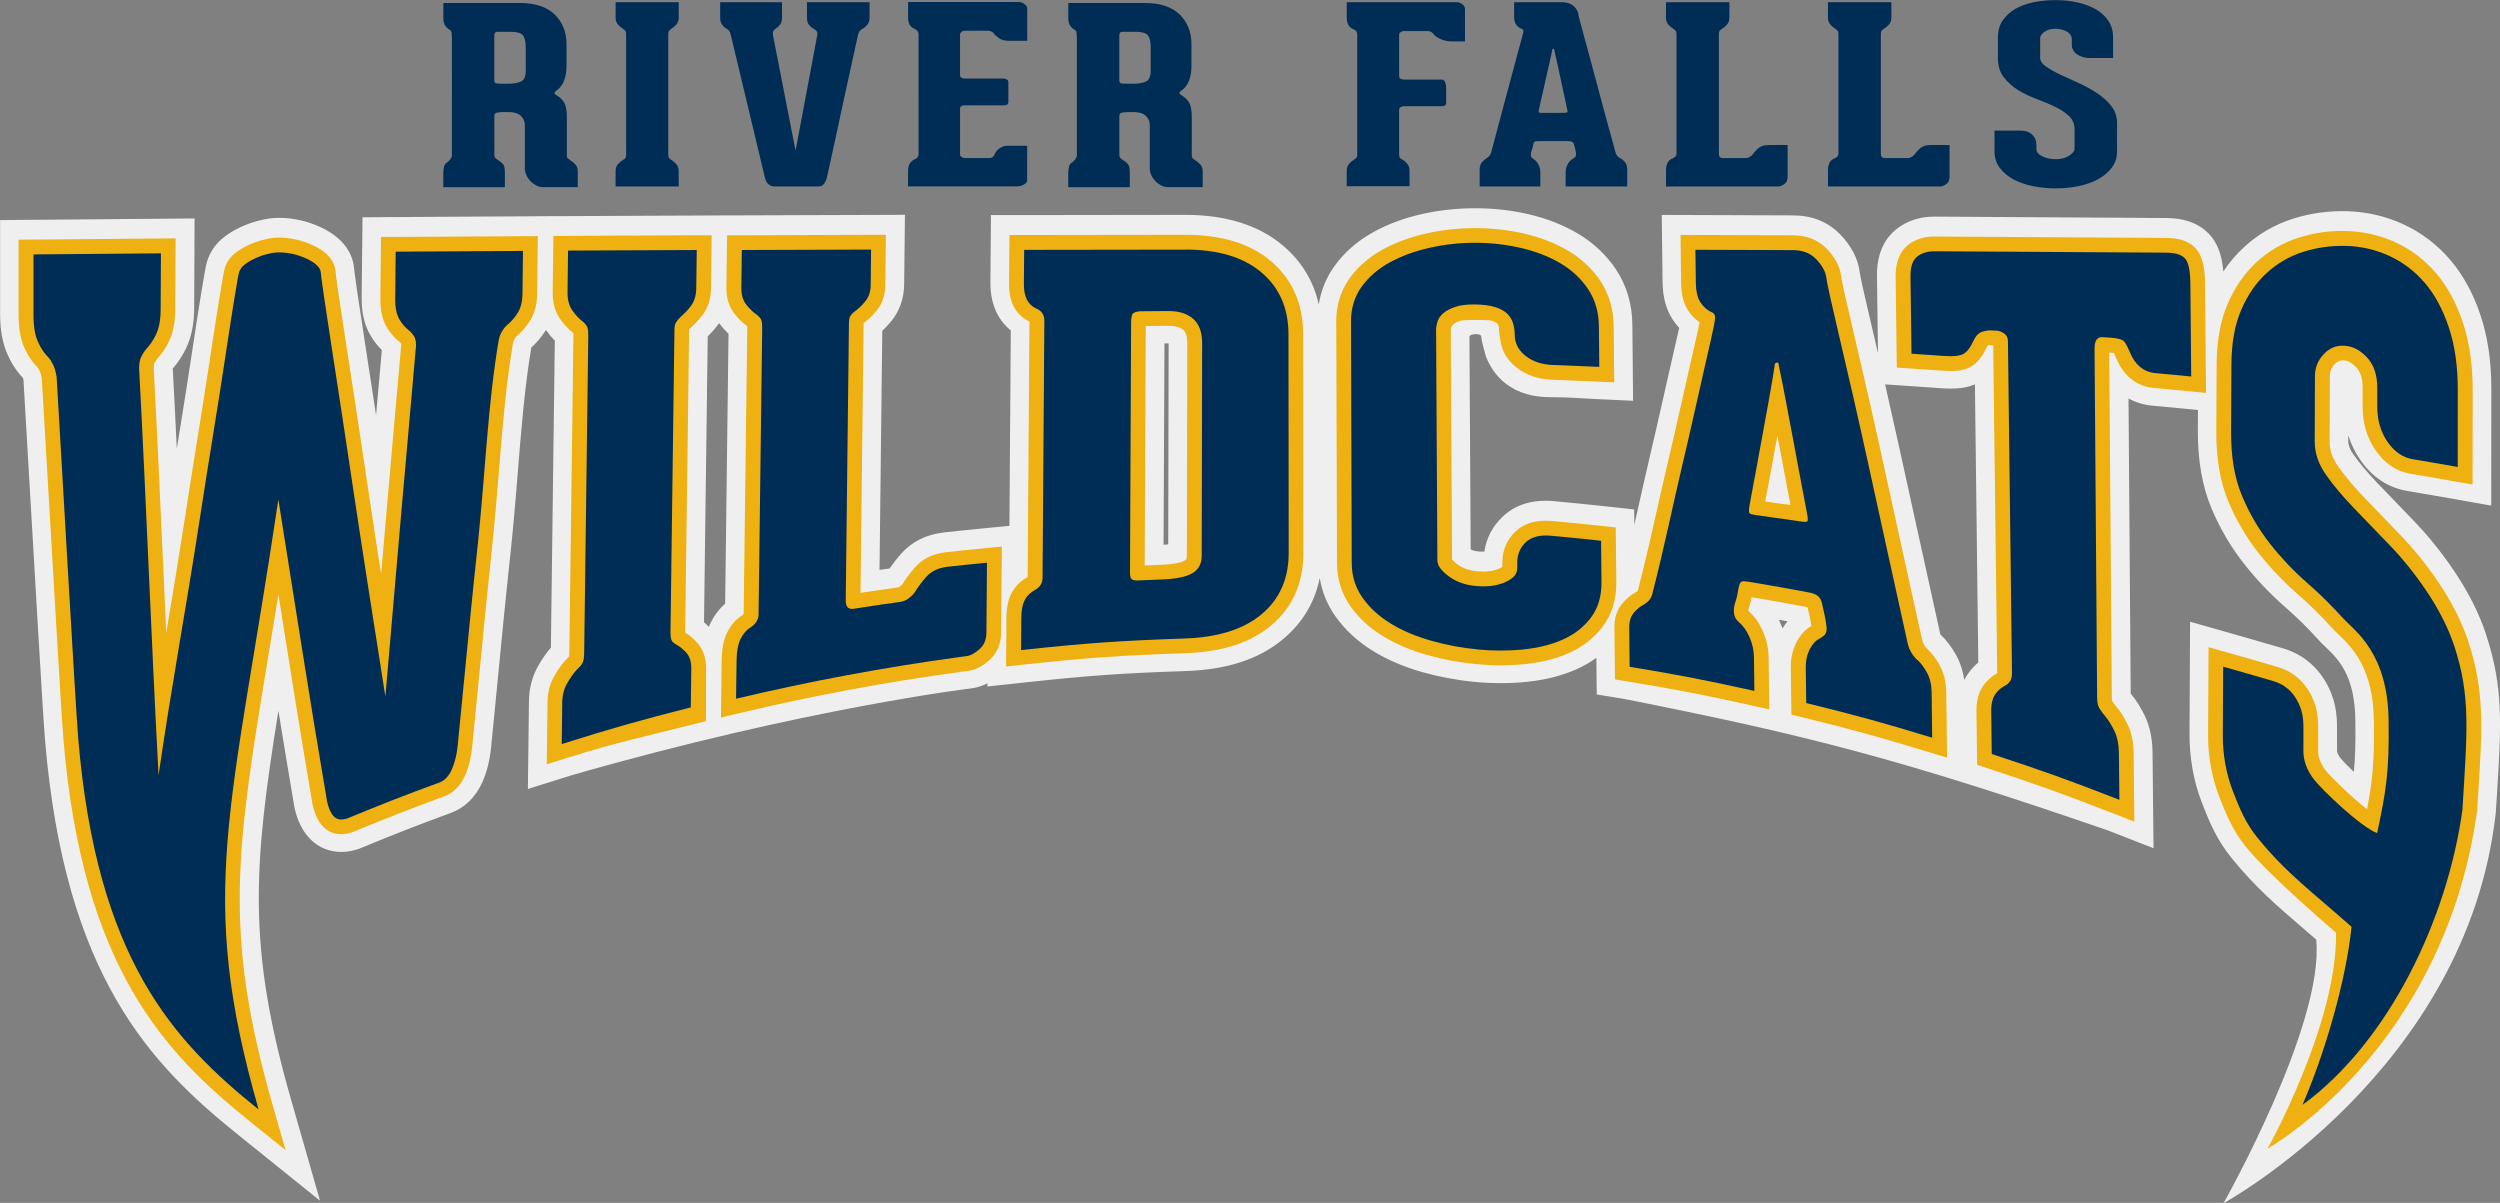 <?xml version="1.0" encoding="UTF-8"?> <svg xmlns="http://www.w3.org/2000/svg" id="type" viewBox="0 0 444.56 213.9"><rect x="0" y="0" width="444.56" height="213.9" fill="#808080" stroke="none"/><defs><style> .cls-1 { fill: #eeb111; } .cls-2 { fill: #efeff0; } .cls-3 { fill: #002d56; } </style></defs><g><path class="cls-3" d="M101.48,28.55c.26.15.53.37.82.68.29.31.44.72.44,1.25v2.8h-6.13c-.47,0-.91-.11-1.31-.33-.4-.22-.75-.49-1.04-.81-.29-.32-.52-.67-.68-1.05-.16-.38-.25-.73-.25-1.05v-7.66c0-.53-.1-.95-.3-1.27-.2-.32-.44-.57-.71-.74-.27-.18-.58-.29-.9-.35-.33-.06-.62-.09-.88-.09h-1.2c-.62.03-1.01.09-1.18.18-.16.09-.25.28-.25.57v6.96c0,.26.15.5.47.7.31.2.56.38.74.53.29.23.47.48.55.74.07.26.11.66.11,1.18v2.5h-10.95v-2.37c0-.5.05-.93.14-1.29.09-.36.28-.62.57-.77.18-.12.36-.3.55-.55.18-.25.27-.49.27-.72V6.66c0-.23-.02-.5-.05-.79-.04-.29-.13-.47-.27-.53-.29-.15-.57-.38-.82-.7-.26-.32-.38-.77-.38-1.36V.53h13.58c2.74,0,4.81.68,6.21,2.04,1.4,1.36,2.11,3.12,2.11,5.28v3.94c0,.93-.15,1.79-.44,2.56-.29.77-.8,1.41-1.53,1.91-.07.03-.13.11-.16.24-.04.13.04.24.22.33.8.5,1.33,1.03,1.59,1.6.25.57.38,1.39.38,2.47v6.74c0,.26.07.45.22.57.15.12.31.23.49.35ZM93.48,8.41c0-1.02-.17-1.74-.52-2.15-.35-.41-1.1-.61-2.27-.61h-2.24c-.37,0-.55.23-.55.7v7.88c0,.29.07.48.22.55.14.07.47.11.99.11h1.26c.95,0,1.71-.13,2.27-.39.57-.26.85-.9.85-1.93v-4.16Z"></path><path class="cls-3" d="M118.99,28.12c.11.12.24.22.38.31.29.17.58.42.88.74.29.32.44.73.44,1.23v2.76h-11.22v-2.76c0-.5.15-.9.44-1.23.29-.32.58-.57.88-.74.18-.09.32-.19.41-.31.09-.12.14-.34.14-.66V6.09c0-.29-.05-.5-.14-.61-.09-.12-.23-.23-.41-.35-.29-.18-.58-.42-.88-.74-.29-.32-.44-.73-.44-1.23V.39h11.22v2.76c0,.5-.15.91-.44,1.23-.29.32-.58.57-.88.74-.15.12-.27.23-.38.35s-.16.32-.16.61v21.37c0,.32.05.54.16.66Z"></path><path class="cls-3" d="M154.63.39v2.8c0,.5-.14.91-.41,1.23-.27.32-.56.56-.85.7-.18.12-.34.25-.47.39-.13.15-.23.34-.3.57l-2.74,12.53c-.33,1.58-.66,3.12-.99,4.62-.33,1.5-.62,2.85-.88,4.03-.26,1.18-.47,2.14-.63,2.87-.16.73-.25,1.11-.25,1.14-.11.53-.28.97-.52,1.34-.24.37-.59.55-1.07.55h-7.66c-.95,0-1.55-.48-1.81-1.45l-6.13-25.62c-.07-.29-.16-.5-.25-.61-.09-.12-.23-.23-.41-.35-.29-.15-.57-.38-.82-.7-.26-.32-.38-.73-.38-1.23V.39h11v2.8c0,.53-.13.94-.38,1.25-.26.31-.51.53-.77.68-.33.17-.49.5-.49.96l4.05,20.72,3.89-20.72c0-.26-.06-.46-.19-.59-.13-.13-.28-.25-.47-.37-.29-.15-.57-.37-.82-.68-.26-.31-.38-.72-.38-1.25V.39h11.11Z"></path><path class="cls-3" d="M170.97,5.67c-.16.13-.25.27-.25.42v7.27c0,.2.08.36.25.46.16.1.36.15.57.15h6.9c.18,0,.37.05.57.15.2.1.3.27.3.5v3.5c0,.41-.27.61-.82.61h-6.95c-.55,0-.82.19-.82.57v8.19c0,.17.09.32.27.44.18.12.38.18.6.18h4.38c.33,0,.58-.15.77-.44.07-.15.16-.32.27-.53.11-.2.26-.39.47-.57.2-.17.45-.33.74-.46.29-.13.64-.2,1.04-.2h3.39v6.13c0,.32-.2.58-.6.79-.4.21-.8.31-1.2.31h-19.38v-2.63c0-.64.11-1.13.33-1.47.22-.33.51-.58.88-.72.44-.2.66-.51.66-.92V6.13c0-.47-.24-.8-.71-1.01-.37-.15-.65-.37-.85-.68-.2-.31-.3-.75-.3-1.34V.35h19.6c.44,0,.81.13,1.12.39.31.26.47.51.47.74v5.78h-3.23c-.73,0-1.31-.15-1.75-.44-.44-.29-.75-.57-.93-.83-.26-.35-.64-.53-1.15-.53h-4.11c-.18,0-.36.07-.52.2Z"></path><path class="cls-3" d="M212.61,28.55c.25.15.53.37.82.68.29.31.44.72.44,1.25v2.8h-6.13c-.47,0-.91-.11-1.31-.33-.4-.22-.75-.49-1.04-.81-.29-.32-.52-.67-.68-1.05-.17-.38-.25-.73-.25-1.05v-7.66c0-.53-.1-.95-.3-1.27-.2-.32-.44-.57-.71-.74-.27-.18-.57-.29-.9-.35-.33-.06-.62-.09-.87-.09h-1.2c-.62.03-1.01.09-1.18.18-.16.09-.25.28-.25.57v6.96c0,.26.15.5.46.7.31.2.55.38.74.53.29.23.47.48.55.74.07.26.11.66.11,1.18v2.5h-10.95v-2.37c0-.5.05-.93.14-1.29.09-.36.28-.62.57-.77.18-.12.36-.3.55-.55.18-.25.27-.49.27-.72V6.66c0-.23-.02-.5-.05-.79-.04-.29-.13-.47-.27-.53-.29-.15-.57-.38-.82-.7-.26-.32-.38-.77-.38-1.36V.53h13.58c2.74,0,4.81.68,6.21,2.04,1.4,1.36,2.11,3.12,2.11,5.28v3.94c0,.93-.14,1.79-.44,2.56-.29.77-.8,1.41-1.53,1.91-.07.03-.13.11-.16.24-.04.13.04.24.22.33.8.5,1.33,1.03,1.59,1.6.26.57.38,1.39.38,2.47v6.74c0,.26.07.45.22.57.14.12.31.23.49.35ZM204.62,8.41c0-1.02-.17-1.74-.52-2.15-.35-.41-1.1-.61-2.27-.61h-2.24c-.37,0-.55.23-.55.7v7.88c0,.29.07.48.22.55.14.07.47.11.98.11h1.26c.95,0,1.71-.13,2.27-.39s.85-.9.85-1.93v-4.16Z"></path><path class="cls-3" d="M260.02.74c.33.23.49.53.49.88v5.74h-2.35c-.77,0-1.45-.15-2.05-.44-.6-.29-1-.57-1.18-.83-.11-.15-.25-.28-.41-.39-.16-.12-.45-.18-.85-.18h-3.94c-.26,0-.47.07-.66.2-.18.13-.27.29-.27.46v7.31c0,.26.09.44.27.53.18.09.42.13.71.13h6.62c.29,0,.49.18.6.53.11.35.16.63.16.83v2.76c0,.41-.24.61-.71.61h-6.84c-.18,0-.37.06-.55.17-.18.12-.27.28-.27.48v7.88c0,.32.05.54.16.66.11.12.25.22.44.31.29.17.58.42.85.74.27.32.41.73.41,1.23v2.76h-11.17v-2.76c0-.5.15-.9.44-1.23.29-.32.58-.57.88-.74.15-.09.26-.18.36-.26.09-.09.16-.25.19-.48V6.13c0-.47-.22-.77-.66-.92-.37-.15-.66-.38-.88-.7-.22-.32-.33-.82-.33-1.49V.39h19.6c.29,0,.6.12.93.35Z"></path><path class="cls-3" d="M288.16,28.16c.29.15.57.38.82.7.25.32.38.73.38,1.23v3.07h-10.95v-2.54c0-.53.13-1.01.38-1.45.25-.44.53-.73.82-.88.18-.12.34-.23.47-.35.13-.12.19-.31.19-.57-.04-.23-.07-.45-.11-.66-.04-.18-.08-.36-.14-.55-.05-.19-.1-.36-.14-.5-.07-.23-.2-.39-.38-.46-.18-.07-.42-.11-.71-.11h-5.15c-.33,0-.56.02-.68.07-.13.04-.23.21-.3.5-.04.15-.07.31-.11.5-.04.19-.09.37-.17.55-.07.2-.13.42-.16.66,0,.26.04.45.11.57.07.12.2.23.38.35.29.15.57.45.82.9.25.45.38.94.38,1.47v2.5h-10.79v-3.07c0-.5.14-.9.41-1.23.27-.32.54-.55.79-.7.18-.12.35-.25.49-.39.15-.15.25-.33.33-.57,1.02-3.88,1.95-7.37,2.79-10.47.36-1.31.71-2.6,1.04-3.85.33-1.25.63-2.38.9-3.37.27-.99.49-1.8.66-2.41.17-.61.25-.93.25-.96.07-.23.11-.44.11-.63s-.09-.31-.27-.37c-.4-.15-.73-.39-.99-.72-.25-.34-.38-.84-.38-1.51V.39h8.49c.84,0,1.51.21,2,.61.49.41.79.86.9,1.36,0,.12.1.56.3,1.34.2.77.46,1.75.79,2.93.33,1.18.69,2.51,1.09,3.99.4,1.47.8,2.97,1.2,4.49.95,3.56,2.04,7.59,3.29,12.09.11.38.38.7.82.96ZM278.19,20.06c.25,0,.42-.02.49-.07.07-.04.09-.15.05-.33,0-.06-.06-.36-.19-.92-.13-.55-.27-1.23-.44-2.01-.16-.79-.35-1.64-.55-2.56-.2-.92-.38-1.77-.55-2.56-.16-.79-.31-1.45-.44-1.97-.13-.53-.19-.8-.19-.83,0-.12-.05-.17-.14-.15-.09.02-.16.05-.19.11,0,.03-.05.31-.16.85-.11.54-.26,1.2-.44,1.99-.18.79-.37,1.64-.58,2.54-.2.91-.39,1.76-.58,2.56-.18.8-.34,1.48-.46,2.04-.13.56-.19.86-.19.92-.04.18-.02.29.05.33.07.04.24.07.49.07h4Z"></path><path class="cls-3" d="M317.88,25.8v5.65c0,.58-.2,1.02-.6,1.29-.4.28-.75.42-1.04.42h-19.98v-2.8c0-.64.1-1.13.3-1.47.2-.34.48-.58.85-.72.18-.06.35-.16.49-.31.15-.15.22-.32.22-.53V6.09c0-.29-.05-.5-.14-.61-.09-.12-.23-.23-.41-.35-.29-.18-.58-.42-.88-.74-.29-.32-.44-.73-.44-1.23V.39h11.28v2.76c0,.5-.15.91-.44,1.23-.29.32-.58.57-.88.74-.18.12-.32.23-.41.35-.09.12-.14.32-.14.61v21.29c0,.5.24.74.71.74h4.05c.25,0,.5-.07.74-.22.24-.15.41-.29.52-.44.18-.29.49-.64.93-1.05.44-.41,1.06-.61,1.86-.61h3.39Z"></path><path class="cls-3" d="M346.68,25.8v5.65c0,.58-.2,1.02-.6,1.29-.4.28-.75.42-1.04.42h-19.98v-2.8c0-.64.1-1.13.3-1.47.2-.34.48-.58.85-.72.18-.06.35-.16.49-.31.15-.15.22-.32.22-.53V6.09c0-.29-.05-.5-.14-.61-.09-.12-.23-.23-.41-.35-.29-.18-.58-.42-.88-.74-.29-.32-.44-.73-.44-1.23V.39h11.28v2.76c0,.5-.15.91-.44,1.23-.29.32-.58.57-.88.74-.18.12-.32.23-.41.35-.09.12-.14.32-.14.61v21.29c0,.5.24.74.71.74h4.05c.25,0,.5-.07.74-.22.24-.15.41-.29.52-.44.18-.29.49-.64.93-1.05.44-.41,1.06-.61,1.86-.61h3.39Z"></path><path class="cls-3" d="M362.77,10.2c0,.58.34,1.12,1.01,1.6.68.48,1.52.96,2.55,1.45,1.02.48,2.12.99,3.29,1.51,1.17.53,2.26,1.12,3.28,1.8,1.02.67,1.87,1.44,2.55,2.3.67.86,1.01,1.88,1.01,3.04v5.04c0,1.11-.32,2.08-.96,2.91-.64.83-1.47,1.52-2.49,2.06-1.02.54-2.18.94-3.48,1.2-1.3.26-2.62.39-3.97.39s-2.68-.13-4-.39c-1.31-.26-2.48-.66-3.5-1.2-1.02-.54-1.84-1.23-2.46-2.06-.62-.83-.93-1.8-.93-2.91v-3.72h4.49c.99,0,1.72.24,2.22.72.49.48.74,1.06.74,1.73v.88c0,.47.34.88,1.01,1.23.67.35,1.49.53,2.44.53s1.74-.21,2.38-.63c.64-.42.96-.84.96-1.25v-3.42c0-.96-.34-1.76-1.01-2.39-.68-.63-1.51-1.18-2.52-1.66-1-.48-2.1-.94-3.28-1.38-1.19-.44-2.28-.97-3.29-1.6-1-.63-1.84-1.39-2.52-2.28-.68-.89-1.01-2.02-1.01-3.39v-3.68c0-1.17.28-2.17.85-3,.57-.83,1.32-1.52,2.27-2.06.95-.54,2.04-.93,3.28-1.18,1.24-.25,2.54-.37,3.89-.37s2.65.14,3.89.42c1.24.28,2.33.69,3.26,1.23.93.54,1.67,1.23,2.22,2.06.55.83.82,1.8.82,2.91v3.68h-4.11c-.91,0-1.68-.22-2.3-.66-.62-.44-.93-1.01-.93-1.71v-.92c0-.61-.3-1.09-.9-1.42-.6-.34-1.27-.5-2-.5-.77,0-1.41.18-1.94.53-.53.35-.79.74-.79,1.18v3.42Z"></path></g><path class="cls-2" d="M442.08,112.8c-1.22-3.71-3.14-7.5-5.68-11.27-2.17-3.21-4.54-6.17-7.06-8.8-2.11-2.2-4.11-4.27-5.98-6.21l-.48-.5c-1.78-1.85-3.26-3.6-4.4-5.23-.61-.87-.91-1.65-.9-2.39v-.99c.48,1.54,1.17,2.97,2.08,4.29,2.16,3.15,4.99,5.03,8.41,5.6,3.18.54,4.78.81,7.95,1.37l6.98,1.24.02-20.83c0-4.78-.63-9.12-1.89-12.91-1.3-3.94-3.13-7.29-5.42-9.96-2.36-2.75-5.18-4.89-8.39-6.35-3.1-1.42-6.42-2.19-9.88-2.3-3.28-.11-6.52.34-9.65,1.32-3.27,1.03-6.21,2.74-8.74,5.06-1.38,1.27-2.62,2.72-3.69,4.34-.26-3.08-1.09-5.2-2.62-6.76-1.81-1.83-4.26-2.73-7.49-2.75-13.74-.1-27.47-.18-41.27-.25-2.61,0-4.89.75-6.77,2.24-1.6,1.27-3.5,3.74-3.44,8.32l.18,13.72c-.34-1.48-.67-2.89-.98-4.21-.7-2.98-1.27-5.42-1.7-7.35-.37-1.64-.52-2.54-.55-2.72-.26-2.42-1.53-4.87-3.58-6.93-2.16-2.17-4.95-3.28-8.29-3.29-6.92-.03-10.39-.04-17.31-.06l-6.04-.02.14,11.86c.03,2.76.63,4.97,1.82,6.77.34.52.73,1,1.14,1.45-.02.11-.05.23-.08.35-.31,1.41-.73,3.26-1.26,5.53-.54,2.31-1.13,4.91-1.77,7.81-.64,2.9-1.34,5.89-2,8.69-.53,2.24-1.06,4.59-1.61,7.03l-.21.95c-.34,1.53-.69,3.08-1.05,4.65l-.03-2.72-5.26-.57c-3.58-.39-5.35-.56-8.98-.9-3.85-.35-6.91.6-9.21,2.82-1.76,1.69-2.84,3.79-3.19,6.16-.27,0-.57,0-.87-.02-.64-.05-1.15-.17-1.56-.38,0,0-.22-37.25-.22-37.81s2.1-.7,2.1-.02.84,3.56.84,3.56c.71,1.67,3.04,7.2,11.52,7.2,3.35,0,5.01.2,8.36.35l6.28.29-.13-13.55c-.04-3.65-1.01-6.95-2.9-9.79-1.75-2.63-4.07-4.8-6.9-6.46-2.57-1.5-5.5-2.65-8.73-3.39-6.01-1.39-12.7-1.39-18.82-.03-3.18.71-6.08,1.78-8.64,3.19-2.86,1.57-5.21,3.62-6.98,6.08-1.47,2.04-2.4,4.32-2.79,6.82-.93-4.15-3.05-7.66-6.37-10.47-4.28-3.62-10.12-5.46-17.35-5.46-11.48,0-17.22.01-28.69.04h-5.89s-.09,12-.09,12c-.04,4.57,1.94,7.15,3.62,8.52-.08,11.58-.16,23.15-.24,34.74l-4.55.44c-2.82.27-4.24.42-7.06.73-3.16.35-5.73,1.62-7.63,3.77-.78.87-1.46,1.76-2.06,2.64-.65.09-1.23.17-1.8.25l.49-42.51c.58-.54,1.13-1.13,1.65-1.78,1.46-1.81,2.21-4,2.24-6.49l.14-12.36-6.04.02c-9.2.03-13.8.04-23,.08h-1.95s0,0,0,0l-6.05.03c-9.16.04-13.74.06-22.9.1h-1.94s0,0,0,0l-6.06.04c-9.07.05-13.6.07-22.67.13l-5.85.04-.15,14.21c-.03,2.69.47,4.89,1.53,6.72.66,1.15,1.4,2.03,2.06,2.68-.34,3.86-.69,7.72-1.03,11.6-.06-.4-.12-.8-.18-1.2l-1.89-12.33c-.56-3.63-1.02-6.64-1.36-9-.35-2.4-.47-3.53-.47-3.53h0c-.13-1.81-1.09-5.17-6.07-7.44-2.35-1.07-4.82-1.61-7.34-1.61h-.13c-1.02,0-2.12.17-3.36.48-1.15.29-2.27.69-3.34,1.19-1.22.57-2.32,1.26-3.25,2.05-1.5,1.28-2.5,2.98-2.88,4.92-.07.37-.36,1.91-.79,4.54-.46,2.83-1,6.25-1.58,10.18-.62,4.14-1.36,8.84-2.19,13.97-.2,1.23-.4,2.47-.6,3.74-.23-4.73-.46-9.49-.72-14.27.72-.82,1.66-2.08,2.45-3.79.9-1.93,1.34-4.21,1.36-6.96l.07-15.94-6.02.05c-9.06.07-13.6.11-22.66.19l-5.9.05v16.83c0,2.8.47,5.22,1.38,7.21.94,2.04,2.02,3.35,2.69,4.05.02.06.05.16.08.31.28,4.67.68,11.58,1.12,19.17,1,17.18,2.36,40.71,2.71,44.78,3.51,42.18,18.86,57.84,34.29,70.26l14.62,11.77-5.17-18.04c-7.81-27.27-6.67-41.46-2.23-69.08.88,5.41,1.81,11.08,2.83,17.05l.04.23c.54,2.39,1.47,4.22,2.85,5.59,1.46,1.46,3.36,2.23,5.48,2.23.98,0,1.97-.17,3.13-.56l.22-.09c6.43-2.65,9.59-3.89,16.09-6.28,2.48-.91,4.42-2.8,5.62-5.47.79-1.77,1.31-3.81,1.54-6.05.34-3.39.65-6.54.93-9.43l1.34-13.74c.26-2.65.54-5.34.83-8.06l.06-.55c.15-1.35.29-2.71.43-4.07l.06-.58c.42-4.01.76-8.28,1.07-12.04l.02-.29c.62-7.66,1.26-15.57,2.43-22.5.76-.67,1.72-1.69,2.6-3.1.5.69,1.03,1.33,1.58,1.87l-.7,54.62c-.71.8-1.4,1.78-2.13,3.01-1.15,1.93-1.75,4.12-1.77,6.5l-.19,15.61,7.84-2.46c41.57-11.93,71.1-15.44,71.1-15.44.94-.13,1.86-.42,2.78-.89v.56s6.63-.71,6.63-.71c11.5-1.24,17.12-1.64,28.62-2.03,7.37-.25,13.03-2.1,17.3-5.66,3.47-2.89,5.66-6.54,6.54-10.88.41,2.47,1.34,4.76,2.8,6.82,1.75,2.46,4.04,4.56,6.81,6.24,2.51,1.52,5.4,2.75,8.59,3.66,3.02.85,6.13,1.44,9.26,1.74,3.17.31,6.33.31,9.34,0,3.32-.33,6.33-1.1,8.95-2.28,1.24-.56,2.39-1.23,3.44-1.99l.07,6.51,4.93.81c31.97,6.33,49,10.62,85.88,23.34l8.2,3.2-.18-17.13c-.03-2.44-.5-4.63-1.42-6.52-.71-1.45-1.5-2.71-2.37-3.74-.03-.04-.06-.07-.09-.11l-.39-52.48c1.27.7,2.68,1.13,4.17,1.27,2.58.24,3.86.36,6.44.61l1.74.17-.02,3.72c-.02,5.24.79,9.87,2.42,13.75,1.52,3.61,3.47,6.93,5.79,9.87,2.21,2.8,4.65,5.37,7.25,7.64,2.13,1.86,4.14,3.83,5.96,5.86.36.4.78.81,1.31,1.32,2.23,2.14,5.28,5.06,5.28,13.36.05,3.62-.02,6.3-.27,8.83-1.19-1.14-2.07-2.06-2.34-2.4-.48-.6-.65-1.13-.65-1.34v-3.03c.02-2.56.03-5.2-1.57-8.4-1.71-3.41-4.49-5.76-8.04-6.8-3.59-1.05-5.38-1.57-8.98-2.59l-7.54-2.14-.1,19.91c-.02,4.31.72,8.44,2.21,12.3,1.34,3.46,2.66,6.59,5.26,9.8,4.2,5.18,8.16,8.58,12.74,12.51l.18.16c.69.59,1.41,1.21,2.14,1.84,1.48,15.12-16.49,46.89-16.49,46.89,0,0,43.25-23.55,48.41-69.33l.23-3.5c.75-12.16,1.17-18.86-1.94-28.27ZM207.81,61.06l-.07,35.74c-.24.03-.52.05-.83.07l.02-4.48c.04-10.44.09-20.88.14-31.32h.75ZM127.95,57.58c.51.66,1.05,1.26,1.6,1.78l-.6,47.99c-1.11.98-2.04,2.23-2.71,3.67-.07.15-.12.31-.18.46-.29-.29-.57-.57-.87-.83l.66-50.83c.54-.53,1.18-1.22,1.81-2.07.07-.1.13-.2.2-.3.03.04.06.09.09.13ZM316.5,110.57c-.06-.12-.11-.24-.17-.36.49.09,1,.18,1.53.28-.32.39-.61.81-.89,1.26-.14-.4-.3-.79-.48-1.18ZM349.29,120.9c-.22-1.55-.68-2.99-1.38-4.3-.77-1.42-1.74-2.71-2.87-3.79-1.52-6.83-3.02-13.7-4.53-20.58-.85-3.9-1.7-7.79-2.56-11.68-.88-3.99-1.75-7.89-2.62-11.71-.04-.17-.08-.33-.12-.49l4.28.29c2.32.15,3.47.23,5.79.4,2.54.18,4.33-.03,5.91-.69l.6,49.45c-.61.51-1.16,1.1-1.65,1.75-.32.42-.61.88-.85,1.36Z"></path><g><path class="cls-1" d="M70.33,42.12l-2.58.02-.11,10.94c-.02,2.07.33,3.72,1.09,5.02.77,1.34,1.69,2.2,2.33,2.69,0,0,.1.08.27.3,0,.05.02.12.02.21-1.2,13.48-2.4,27.13-3.58,40.78-.77-4.95-1.53-9.9-2.26-14.82l-.65-4.34c-.48-3.22-.96-6.41-1.44-9.57l-1.89-12.33c-.56-3.64-1.02-6.66-1.37-9.02-.34-2.3-.49-3.61-.5-3.78-.09-1.31-.88-3.17-4.13-4.65-1.92-.87-3.92-1.32-6.07-1.32-.75,0-1.6.13-2.58.38-.95.24-1.88.57-2.76.98-.96.45-1.8.97-2.5,1.57-.93.79-1.54,1.84-1.78,3.04-.07.37-.35,1.89-.77,4.43-.47,2.87-1,6.28-1.58,10.14-.62,4.13-1.36,8.84-2.19,14-.82,5.05-1.67,10.46-2.54,16.1-.97,6.3-2.02,12.63-3.05,18.74l-.11.64c-.01.08-.03.15-.04.23-.13-2.86-.26-5.7-.39-8.52l-.15-3.29c-.52-11.51-1.05-23.41-1.68-35.18,0-.66.1-.9.1-.9h0c.28-.52.46-.76.54-.84.58-.62,1.42-1.68,2.14-3.23.69-1.49,1.04-3.31,1.05-5.57l.06-12.58-2.66.02c-9.06.07-13.59.11-22.66.19l-2.6.02v13.53c0,2.31.36,4.27,1.08,5.81.77,1.68,1.66,2.74,2.25,3.33,0,0,.17.18.43.71.08.16.23.56.36,1.24.28,4.67.69,11.71,1.14,19.44,1.14,19.64,2.38,40.91,2.7,44.69,3.4,40.87,18.2,55.98,33.06,67.95l6.45,5.2-2.28-7.96c-8.86-30.95-6.49-45.32-.76-80.05.56-3.39,1.15-6.98,1.77-10.79,1.96,12.38,3.82,24.14,6.06,37.28l.02.11c.4,1.76,1.04,3.06,1.95,3.97,1.24,1.23,2.99,1.61,5.08.92l.14-.05c6.48-2.67,9.66-3.91,16.21-6.33,1.64-.6,2.9-1.85,3.73-3.71.65-1.44,1.07-3.14,1.26-5.03.34-3.38.65-6.53.93-9.42l1.34-13.73c.27-2.76.56-5.58.86-8.42l.02-.23c.13-1.22.26-2.45.39-3.69l.1-.96c.41-3.96.75-8.11,1.08-12.12v-.12c.65-7.9,1.32-16.07,2.56-23.27.04-.21.14-.46.27-.67.23-.36.38-.49.4-.51.61-.5,1.5-1.36,2.32-2.66.83-1.32,1.26-2.92,1.28-4.75l.13-10.35-2.67.02c-9.07.05-13.6.07-22.67.13Z"></path><path class="cls-1" d="M100.99,41.96h-2.58s-.13,9.98-.13,9.98c-.02,1.89.42,3.5,1.33,4.79.71,1.01,1.49,1.84,2.31,2.47.02.01.04.03.05.04,0,.08,0,.18,0,.31l-.73,56.52c0,.34-.03.55-.04.67-.05.06-.14.16-.29.3-.73.7-1.45,1.66-2.25,3.02-.85,1.42-1.28,3.05-1.3,4.84l-.14,11.01,3.46-1.09c9.15-2.88,13.72-3.77,22.9-6.1l1.96-.49.02-9.25c.02-1.9-.49-3.45-1.52-4.62-.7-.79-1.43-1.41-2.2-1.86l.7-53.68c0-.11,0-.19.01-.25.08-.1.18-.22.25-.28.62-.55,1.42-1.31,2.18-2.34.94-1.27,1.42-2.82,1.45-4.6l.12-9.52h-2.67c-9.15.05-13.74.07-22.89.11Z"></path><path class="cls-1" d="M168.24,98.19c-2.31.26-4.17,1.16-5.51,2.68-1.13,1.27-1.84,2.34-2.21,2.97,0,0-.11.15-.49.45-.16.13-.24.15-.24.15-2.76.38-4.37.62-6.77.98l.55-47.84s0-.08,0-.12c.02-.01.03-.03.05-.04.81-.59,1.59-1.34,2.31-2.24.98-1.22,1.49-2.71,1.5-4.45l.1-8.98h-2.66c-9.2.04-13.8.05-23,.09h-2.58s-.12,9.31-.12,9.31c-.02,1.82.45,3.36,1.4,4.59.72.93,1.5,1.7,2.31,2.27,0,.04,0,.08,0,.12l-.64,51.06c-.07.08-.15.15-.24.21-1.15.71-2.11,1.83-2.76,3.22-.59,1.25-.88,2.81-.91,4.78l-.13,10.19,3.28-.78c12.98-3.09,26.19-5.55,39.27-7.33l1.58-.21c1.12-.15,2.27-.74,3.51-1.8,1.41-1.21,2.17-2.93,2.18-4.96l.13-15.32-2.9.28c-2.81.27-4.21.42-7.01.73Z"></path><path class="cls-1" d="M225.99,46.42c-3.67-3.1-8.78-4.67-15.2-4.67-11.48,0-17.21.01-28.69.04h-2.6s-.07,8.7-.07,8.7c-.03,4.02,1.87,5.84,3.63,6.7-.1,15.14-.21,30.27-.32,45.42-1.22.66-2.16,1.59-2.8,2.77-.64,1.16-.96,2.63-.97,4.49l-.06,8.65,2.93-.32c11.59-1.25,17.26-1.65,28.86-2.04,6.6-.23,11.6-1.83,15.28-4.89,3.85-3.21,5.8-7.57,5.79-12.96l-.04-38.91c0-5.39-1.94-9.76-5.75-12.98ZM203.75,57.97l4.06-.03c1.18,0,2.06.25,2.63.74.45.38.69,1.22.69,2.42l-.08,37.76c0,.6-.17.7-.38.82-.42.24-1.5.65-4.1.75-1.24.05-2.05.08-3.02.12.06-14.17.13-28.35.19-42.57Z"></path><path class="cls-1" d="M287.3,93.79l-2.32-.25c-3.56-.38-5.31-.56-8.93-.89-2.83-.26-5.02.38-6.6,1.9-1.54,1.48-2.31,3.35-2.29,5.55v.7c-.1.07-.28.18-.55.31-1,.44-2.29.61-3.79.49-1.48-.12-2.67-.52-3.63-1.23-.63-.46-.89-.77-.98-.9l-.23-40.86c0-.79.89-1.32,1.66-1.57.56-.19,4.53-.17,5.3-.07.77.11,1.6.51,1.6,1.27s.23,2.06.23,2.06c.22,1.99,1.21,3.73,2.9,5.05,1.72,1.34,3.82,2.07,6.23,2.17,3.35.13,5.03.2,8.38.35l2.77.13-.1-10.03c-.03-3-.82-5.68-2.34-7.98-1.47-2.2-3.42-4.03-5.82-5.44-2.27-1.33-4.9-2.35-7.79-3.02-5.56-1.28-11.68-1.29-17.35-.02-2.87.64-5.48,1.6-7.77,2.86-2.42,1.33-4.4,3.05-5.88,5.11-1.58,2.2-2.39,4.79-2.38,7.69.03,8.35.05,16.71.08,25.06l.05,17.88c0,2.88.82,5.48,2.42,7.74,1.48,2.09,3.44,3.88,5.83,5.32,2.25,1.37,4.87,2.48,7.78,3.3,2.82.8,5.74,1.35,8.67,1.62,1.49.14,2.98.22,4.44.22s2.86-.07,4.25-.21c2.97-.3,5.63-.97,7.91-2,2.46-1.11,4.48-2.71,6-4.74,1.6-2.15,2.4-4.8,2.37-7.86l-.1-9.69Z"></path><path class="cls-1" d="M344.98,118.38c-.61-1.12-1.37-2.14-2.21-2.93-.49-.46-.83-1.03-.95-1.6-1.52-6.82-3.02-13.68-4.52-20.54l-.04-.17c-.85-3.9-1.7-7.79-2.56-11.67-.88-3.98-1.74-7.88-2.61-11.68-.87-3.81-1.66-7.21-2.37-10.22-.7-2.99-1.27-5.45-1.71-7.39-.43-1.95-.59-2.92-.61-3.04-.17-1.68-1.11-3.45-2.64-4.99-1.51-1.52-3.52-2.3-5.95-2.31l-19.97-.07.1,8.49c.02,2.1.44,3.72,1.26,4.97.55.83,1.24,1.54,2.02,2.07-.01.08-.02.14-.02.17-.03.14-.17.85-.45,2.12-.32,1.42-.74,3.28-1.27,5.56-.53,2.3-1.12,4.89-1.76,7.78-.65,2.91-1.35,5.92-2.01,8.74-.57,2.4-1.14,4.93-1.73,7.55l-.09.39c-1.11,4.96-2.26,10.09-3.65,15.45-.16.15-.28.22-.33.24-.85.45-1.65,1.11-2.38,1.97-.98,1.14-1.47,2.62-1.44,4.39l.09,9.15,2.17.36c8.88,1.46,13.21,2.3,22.04,4.26l3.23.72-.12-9.29c-.02-1.62-.38-3.21-1.07-4.72-.66-1.45-1.49-2.62-2.42-3.39-.04-.04-.08-.07-.1-.1,0-.03,0-.07,0-.11,0-.15.06-.44.18-.79.19-.55.32-1.06.41-1.55,3.71.62,5.76.99,9.7,1.73.09.02.17.03.23.05l.26,1.13c.11.43.2.85.26,1.23l.07.41c.03.19.07.39.09.57-1.04.56-1.94,1.53-2.62,2.83-.71,1.35-1.06,2.91-1.04,4.64l.11,8.28,1.97.49c8.97,2.2,13.34,3.41,22.27,6.13l3.44,1.04-.15-11.69c-.02-1.74-.4-3.31-1.14-4.66ZM318.38,89.81c-1.54-.22-2.82-.4-4.48-.63.02-.11.04-.22.06-.34.25-1.29.54-2.89.9-4.78.35-1.89.72-3.91,1.1-6.05.03-.18.06-.36.1-.54.07.39.15.78.23,1.18.44,2.28.84,4.41,1.2,6.38.34,1.84.64,3.43.9,4.78Z"></path><path class="cls-1" d="M390.37,44.07c-1.15-1.17-2.84-1.75-5.15-1.76-13.73-.1-27.46-.18-41.25-.25-1.84,0-3.43.51-4.7,1.53-1.48,1.17-2.21,3.08-2.18,5.67l.21,16.1,2.51.17c2.26.15,3.42.23,5.71.39,2.26.16,3.72-.04,4.86-.67,1.15-.64,2.1-1.76,2.82-3.34.1-.22.19-.37.25-.46.18-.05.32-.07.42-.07l.57.03.71,58.24v.06c-.68.37-1.57,1.01-2.36,2.05-.91,1.2-1.36,2.79-1.33,4.73l.12,9.52,1.78.59c9.1,2.99,13.53,4.58,22.56,8.1l3.62,1.41-.13-12.21c-.02-1.95-.38-3.66-1.08-5.1-.59-1.21-1.23-2.24-1.93-3.06-.32-.38-.61-.79-.81-1.08-.02-.06-.05-.23-.06-.55l-.46-61.42h.07c.35.03.6.06.76.09.1.2.25.52.47,1.04,1.28,3.05,3.61,4.88,6.56,5.16,2.58.24,3.87.36,6.45.61l2.9.28-.17-19.41c-.03-3.21-.57-5.17-1.75-6.37Z"></path><path class="cls-1" d="M438.92,114.04c-1.13-3.41-2.9-6.93-5.28-10.45-2.06-3.06-4.32-5.87-6.71-8.36-2.11-2.2-4.1-4.27-5.97-6.2l-.47-.49c-1.9-1.97-3.5-3.86-4.73-5.63-1.02-1.46-1.51-2.86-1.5-4.31l.04-11.73c0-.84.27-1.49.86-2.12.49-.52,1.01-.72,1.68-.65.77.07,1.49.49,2.21,1.29.73.82,1.09,1.96,1.08,3.5v3.27c-.02,3.01.75,5.66,2.27,7.87,1.63,2.37,3.73,3.79,6.22,4.21,3.2.54,4.8.81,7.98,1.38l3.08.54.02-16.87c0-4.42-.57-8.41-1.72-11.87-1.17-3.53-2.78-6.5-4.79-8.85-2.04-2.38-4.48-4.23-7.25-5.49-2.69-1.23-5.59-1.91-8.61-2-2.91-.1-5.78.3-8.54,1.17-2.8.88-5.32,2.34-7.5,4.34-2.16,1.98-3.9,4.5-5.18,7.49-1.27,2.97-1.93,6.58-1.94,10.71l-.06,11.98c-.02,4.79.7,8.98,2.16,12.45,1.4,3.33,3.2,6.39,5.34,9.1,2.08,2.64,4.38,5.07,6.82,7.2,2.24,1.95,4.34,4.02,6.25,6.14.3.34.69.71,1.14,1.14,2.36,2.26,6.31,6.04,6.31,15.71.1,7.01-.28,10.58-1.22,15.39-2.81-2.2-6.38-5.67-7.31-6.85-.89-1.12-1.37-2.33-1.37-3.42v-3.04c.02-2.36.03-4.4-1.21-6.89-1.3-2.6-3.32-4.31-6-5.1-3.58-1.05-5.37-1.56-8.96-2.58l-3.33-.94-.08,15.53c-.02,3.89.65,7.61,1.99,11.08,1.24,3.19,2.44,6.07,4.74,8.9,4.01,4.95,14.75,14.16,16.02,15.28.24,16.21-12.17,38.37-12.17,38.37,0,0,31.27-17.4,37.26-60l.2-3.19c.73-11.75,1.13-18.23-1.78-27.02Z"></path></g><g><g><path class="cls-3" d="M93,44.62c-.04,3.07-.06,4.6-.09,7.67-.02,1.36-.31,2.49-.88,3.4-.57.91-1.21,1.57-1.75,2.02-.37.3-.7.72-.96,1.14-.27.42-.53,1-.63,1.62-1.89,10.96-2.44,23.89-3.66,35.7-.47,4.5-.96,8.97-1.38,13.31-.42,4.35-.8,8.24-1.14,11.69-.34,3.44-.71,7.27-1.13,11.46-.16,1.63-.52,3.04-1.05,4.23-.53,1.19-1.28,1.96-2.24,2.31-6.54,2.4-9.8,3.68-16.31,6.36-1.03.34-1.82.24-2.37-.3-.54-.54-.96-1.44-1.24-2.68-3.2-18.73-5.66-34.95-8.67-53.72-8.33,55.97-14.59,69.76-3.51,108.47-14.99-12.07-28.79-26.53-32.09-66.12-.46-5.53-2.9-48.48-3.83-64.17-.15-.88-.35-1.59-.61-2.12-.26-.53-.58-1.07-.94-1.43-.52-.52-1.17-1.37-1.72-2.57-.56-1.2-.84-2.78-.84-4.72v-10.93c9.06-.08,13.59-.12,22.66-.19-.02,3.97-.03,5.95-.05,9.92,0,1.86-.28,3.35-.8,4.47-.53,1.13-1.15,1.97-1.68,2.54-.38.4-.69.92-.95,1.41-.26.49-.4,1.21-.4,2.16,1.3,24.27,2.15,48.03,3.46,72.29,2.17-15.03,4.86-29.54,7.17-44.54.84-5.49,1.69-10.85,2.54-16.08.84-5.23,1.58-9.9,2.2-14.03.62-4.13,1.14-7.49,1.57-10.1.42-2.61.7-4.07.75-4.35.11-.54.38-1.11.9-1.55.52-.44,1.16-.84,1.9-1.19.74-.35,1.51-.62,2.29-.82.78-.2,1.44-.29,1.96-.3,1.71-.01,3.37.35,4.96,1.08,1.59.72,2.54,1.61,2.6,2.45.02.25.17,1.61.52,3.97.35,2.37.81,5.39,1.37,9.04.56,3.65,1.19,7.76,1.89,12.33.7,4.56,1.39,9.21,2.09,13.9,1.81,12.05,3.72,24.15,5.62,36.21,1.78-20.81,3.6-41.61,5.45-62.4,0-.77-.12-1.34-.37-1.71-.25-.37-.58-.76-.94-1.04-.53-.41-1.14-1.03-1.65-1.92-.51-.88-.76-2.11-.74-3.68.03-3.34.04-5.02.08-8.36,9.06-.06,13.6-.08,22.66-.13Z"></path><path class="cls-3" d="M119.53,114.06c.22.24.48.44.77.59.59.3,1.18.79,1.77,1.45.59.66.88,1.61.86,2.84-.03,2.74-.05,4.11-.09,6.85-9.2,2.34-13.79,3.64-22.95,6.52.04-2.96.06-4.43.09-7.39.02-1.33.33-2.51.94-3.53.61-1.02,1.21-1.89,1.81-2.46.35-.33.66-.67.85-1.03.19-.35.29-.96.3-1.81.24-18.79.49-37.58.73-56.37,0-.04,0-.07,0-.12,0-.77-.08-1.31-.26-1.61-.18-.3-.46-.61-.82-.89-.57-.44-1.18-1.07-1.76-1.9-.58-.83-.87-1.92-.85-3.25.04-2.95.05-4.43.09-7.39,9.15-.05,13.74-.07,22.89-.1-.03,2.74-.05,4.11-.09,6.85-.02,1.23-.33,2.26-.93,3.08-.61.82-1.28,1.46-1.81,1.93-.3.26-.57.61-.79.91-.23.3-.35.82-.35,1.55,0,.05,0,.07,0,.11-.23,17.86-.47,35.72-.7,53.58,0,.81.09,1.33.31,1.58Z"></path><path class="cls-3" d="M175.51,100.08c-.04,4.96-.06,7.44-.1,12.4-.01,1.28-.43,2.28-1.27,2.99-.83.71-1.55,1.11-2.15,1.19-.63.08-.95.12-1.58.21-13.27,1.81-26.46,4.28-39.52,7.38.04-2.73.06-4.1.09-6.83.02-1.56.24-2.8.66-3.7.42-.9,1.02-1.64,1.76-2.1.36-.22.72-.53,1.02-.94.3-.41.46-.86.47-1.35.21-16.85.42-33.69.64-50.54,0-.25,0-.38,0-.63,0-.7-.08-1.19-.26-1.47-.18-.27-.46-.56-.82-.81-.57-.41-1.18-.98-1.77-1.74-.58-.76-.87-1.75-.85-2.96.03-2.69.05-4.03.08-6.72,9.2-.03,13.8-.05,22.99-.08-.03,2.53-.04,3.79-.07,6.32-.01,1.14-.32,2.08-.92,2.83-.6.75-1.22,1.34-1.8,1.76-.37.27-.66.56-.85.83-.19.28-.29.75-.3,1.43-.19,16.4-.38,32.81-.57,49.21-.01,1.15.46,1.65,1.44,1.49,3.33-.52,5-.77,8.33-1.23.52-.07,1.03-.31,1.52-.7.49-.39.87-.77,1.08-1.13.39-.66,1.03-1.57,1.94-2.6.91-1.02,2.19-1.63,3.84-1.81,2.79-.31,4.18-.45,6.98-.72Z"></path><path class="cls-3" d="M210.79,44.38c5.81,0,10.31,1.35,13.51,4.05,3.2,2.7,4.81,6.36,4.82,10.97,0,12.97.02,25.94.04,38.91,0,4.61-1.61,8.24-4.85,10.94-3.24,2.7-7.81,4.09-13.69,4.29-11.63.4-17.44.81-29.05,2.06.02-2.28.02-3.42.04-5.71,0-1.39.23-2.48.65-3.25.42-.77,1.03-1.33,1.76-1.72.89-.48,1.36-1.22,1.37-2.1.11-15.27.22-30.54.32-45.81,0-1.01-.47-1.73-1.44-2.15-1.49-.66-2.22-2.12-2.2-4.34.02-2.44.03-3.65.05-6.09,11.47-.02,17.21-.03,28.68-.04ZM213.77,61.09c0-2.03-.54-3.5-1.62-4.42-1.08-.92-2.55-1.37-4.41-1.36-2.01.01-3.02.02-5.03.04-.82.07-1.29.29-1.4.67-.12.37-.17.75-.17,1.12-.06,14.95-.13,29.9-.2,44.85,0,.31.05.59.16.83.11.24.47.38,1.07.41,1.8-.09,2.71-.12,4.51-.19,2.41-.09,4.18-.45,5.31-1.09,1.13-.64,1.69-1.67,1.7-3.09.02-12.59.05-25.18.08-37.76Z"></path><path class="cls-3" d="M262.68,115.47c-2.79-.26-5.52-.78-8.2-1.54-2.68-.76-5.06-1.76-7.13-3.02-2.08-1.26-3.76-2.79-5.04-4.6-1.29-1.81-1.93-3.88-1.94-6.22-.04-14.31-.08-28.63-.13-42.94,0-2.34.62-4.39,1.88-6.15,1.26-1.75,2.93-3.2,5.01-4.34,2.08-1.14,4.44-2,7.08-2.6,2.64-.59,5.33-.89,8.09-.89s5.45.3,8.1.91c2.65.61,5,1.51,7.05,2.72,2.05,1.21,3.71,2.75,4.96,4.63,1.25,1.88,1.88,4.07,1.91,6.55.03,2.9.04,4.36.07,7.26-3.36-.15-5.04-.22-8.4-.35-1.86-.07-3.44-.61-4.71-1.61-1.28-1-1.92-2.26-1.93-3.78,0-.04,0-.06,0-.1,0-.64-.1-1.28-.29-1.91-.19-.64-.54-1.21-1.02-1.69-.49-.48-1.2-.88-2.13-1.18-.93-.3-2.14-.46-3.64-.48-1.42-.02-2.57.12-3.46.42-.89.3-1.6.67-2.12,1.1-.52.43-.87.92-1.05,1.48-.18.56-.27,1.06-.27,1.5.08,13.68.16,27.36.23,41.04,0,.88.69,1.81,2.04,2.81,1.36,1,3.02,1.58,4.97,1.73,1.96.16,3.64-.07,5.07-.7,1.42-.63,2.13-1.46,2.12-2.47,0-.38,0-.57,0-.95-.01-1.46.49-2.68,1.49-3.65,1-.96,2.52-1.37,4.54-1.18,3.56.33,5.33.5,8.88.89.03,2.94.04,4.42.07,7.36.03,2.49-.59,4.58-1.85,6.27-1.26,1.69-2.92,2.99-4.98,3.92-2.06.93-4.42,1.51-7.09,1.78-2.67.27-5.4.26-8.18,0Z"></path><path class="cls-3" d="M340.97,117.35c.57.54,1.17,1.29,1.7,2.28.53.98.81,2.14.82,3.45.04,3.24.06,4.86.1,8.1-8.94-2.72-13.42-3.96-22.4-6.16-.03-2.5-.05-3.75-.08-6.25-.02-1.29.23-2.41.74-3.38.51-.96,1.11-1.54,1.65-1.8.36-.17.68-.43.94-.66.26-.23.42-.73.37-1.33-.04-.56-.16-1.16-.24-1.68-.08-.45-.18-.92-.3-1.41-.12-.5-.21-.94-.3-1.31-.14-.59-.42-1.04-.8-1.29-.38-.25-.86-.44-1.46-.55-4.22-.79-6.33-1.17-10.54-1.88-.67-.11-1.14-.14-1.4-.08-.26.06-.46.43-.6,1.1-.07.34-.14.72-.21,1.16-.07.44-.19.86-.32,1.24-.15.44-.29,1-.32,1.5-.03.58.09,1.09.24,1.39.15.3.42.66.8.97.56.47,1.17,1.28,1.71,2.46.54,1.18.82,2.41.83,3.67.03,2.39.05,3.59.07,5.97-8.86-1.96-13.3-2.82-22.18-4.29-.03-2.78-.04-4.17-.07-6.94-.01-1.12.26-2.01.81-2.66.55-.65,1.11-1.09,1.61-1.36.37-.2.71-.46,1.01-.75.29-.29.53-.7.66-1.2,2.14-8.3,3.8-16.42,5.45-23.4.7-2.97,1.39-5.9,2.02-8.77.64-2.87,1.22-5.46,1.75-7.75.53-2.29.95-4.16,1.27-5.58.32-1.43.47-2.19.48-2.24.06-.48.21-1.04.21-1.49,0-.45-.2-.74-.57-.89-.82-.35-1.5-.96-2.03-1.76-.53-.79-.81-1.98-.83-3.54-.03-2.33-.04-3.49-.07-5.82,6.92.02,10.38.03,17.31.06,1.71,0,3.08.51,4.09,1.54,1.02,1.02,1.77,2.26,1.89,3.4.03.26.22,1.4.66,3.35.43,1.94,1,4.41,1.71,7.42.71,3,1.5,6.4,2.37,10.2.87,3.8,1.73,7.69,2.61,11.66,2.37,10.79,4.72,21.64,7.11,32.39.23,1.04.81,2.08,1.71,2.94ZM320.33,92.75c.52.08.86.07,1.01-.01.15-.09.14-.38.1-.79-.01-.13-.14-.92-.42-2.32-.28-1.4-.6-3.09-.96-5.07-.36-1.98-.76-4.12-1.2-6.41-.44-2.29-.84-4.41-1.2-6.36-.36-1.95-.67-3.57-.95-4.87-.28-1.3-.41-1.98-.41-2.05,0-.28-.1-.41-.29-.39-.19.02-.36.13-.39.24-.01.05-.1.76-.31,2.05-.21,1.29-.49,2.88-.83,4.75-.35,1.87-.72,3.88-1.1,6.02-.38,2.14-.75,4.15-1.1,6.03-.35,1.88-.65,3.47-.89,4.77-.25,1.29-.36,2.02-.37,2.15-.03.37-.03.67.12.8.15.12.48.22,1.01.29,3.28.45,4.91.68,8.18,1.16Z"></path><path class="cls-3" d="M388.51,45.91c.64.65.97,2.17.99,4.55.03,3.85.05,5.77.09,9.62.02,2.75.04,4.12.06,6.87-2.58-.25-3.88-.37-6.46-.61-1.93-.18-3.48-1.41-4.38-3.56-.4-.95-.75-1.67-1.08-2.05-.34-.37-1.14-.6-2.4-.68-.58-.04-.87-.06-1.45-.09-.97-.06-1.44.63-1.42,2.09.15,20.69.31,41.38.46,62.06,0,.86.17,1.5.46,1.94.3.44.64.91,1.01,1.36.5.6,1.05,1.44,1.58,2.52.53,1.08.8,2.41.82,3.97.04,3.33.05,5,.09,8.33-9.05-3.53-13.59-5.16-22.7-8.15-.04-3.06-.06-4.59-.09-7.65-.01-1.35.25-2.38.8-3.1.55-.72,1.17-1.17,1.7-1.42.35-.17.66-.49.88-.83.22-.34.32-.83.31-1.48-.24-19.66-.48-39.33-.72-58.99,0-.56-.24-1-.68-1.31-.45-.31-.86-.47-1.23-.49-.45-.03-.67-.04-1.12-.06-.44-.03-.98.06-1.61.27-.63.2-1.16.83-1.6,1.8-.48,1.07-1.08,1.78-1.7,2.13-.63.35-1.76.46-3.4.35-2.32-.16-3.48-.24-5.81-.4-.03-2.51-.05-3.76-.08-6.27-.04-2.96-.06-4.45-.1-7.41-.02-1.75.37-2.94,1.18-3.58.81-.64,1.85-.96,3.11-.96,13.73.07,27.46.16,41.19.25,1.56.01,2.67.34,3.3.98Z"></path></g><path class="cls-3" d="M411.62,78.59c0,2.01.66,3.94,1.98,5.82,1.32,1.89,2.99,3.87,4.99,5.95,2.01,2.08,4.16,4.31,6.45,6.69,2.28,2.38,4.43,5.05,6.42,8.01,2,2.95,3.81,6.32,4.96,9.8,2.98,9.01,2.29,15.38,1.46,29.1-2.65,19.52-13.14,41.37-28.44,52.51,4.1-9.5,7.76-22.27,8.72-31.66-6.83-6.07-11.61-9.52-16.75-15.87-2.03-2.51-3.11-5.03-4.33-8.2-1.22-3.17-1.83-6.52-1.81-10.12.02-4.83.04-7.24.06-12.07,3.58,1.01,5.36,1.53,8.93,2.57,1.96.57,3.43,1.82,4.4,3.76.97,1.93.96,3.44.95,5.74,0,1.2,0,1.8-.01,3,0,1.6.61,3.39,1.94,5.07,1.33,1.68,8.14,8.31,11.17,9.45,1.57-7.27,2.17-10.97,2.04-19.66,0-12.44-6.15-16.38-8.12-18.57-1.98-2.19-4.13-4.32-6.47-6.36-2.34-2.05-4.51-4.34-6.49-6.85-1.98-2.51-3.65-5.34-4.97-8.49-1.33-3.16-1.98-6.94-1.96-11.41.02-4.79.04-7.19.06-11.98.02-3.8.59-7.03,1.73-9.69,1.14-2.66,2.65-4.86,4.54-6.58,1.88-1.73,4.06-3,6.51-3.77,2.45-.77,5.01-1.13,7.66-1.05,2.65.08,5.18.66,7.6,1.76,2.42,1.11,4.54,2.71,6.34,4.81,1.81,2.11,3.24,4.77,4.29,7.96,1.06,3.19,1.59,6.9,1.58,11.04,0,5.5,0,8.24-.01,13.74-3.19-.57-4.8-.84-8-1.38-1.78-.3-3.29-1.35-4.5-3.11-1.21-1.76-1.82-3.87-1.81-6.37,0-1.31,0-1.96,0-3.28,0-2.18-.57-3.95-1.75-5.26-1.18-1.31-2.48-2.02-3.92-2.15-1.51-.14-2.79.36-3.83,1.47-1.05,1.11-1.58,2.41-1.58,3.92-.02,4.69-.03,7.04-.04,11.73Z"></path></g></svg> 